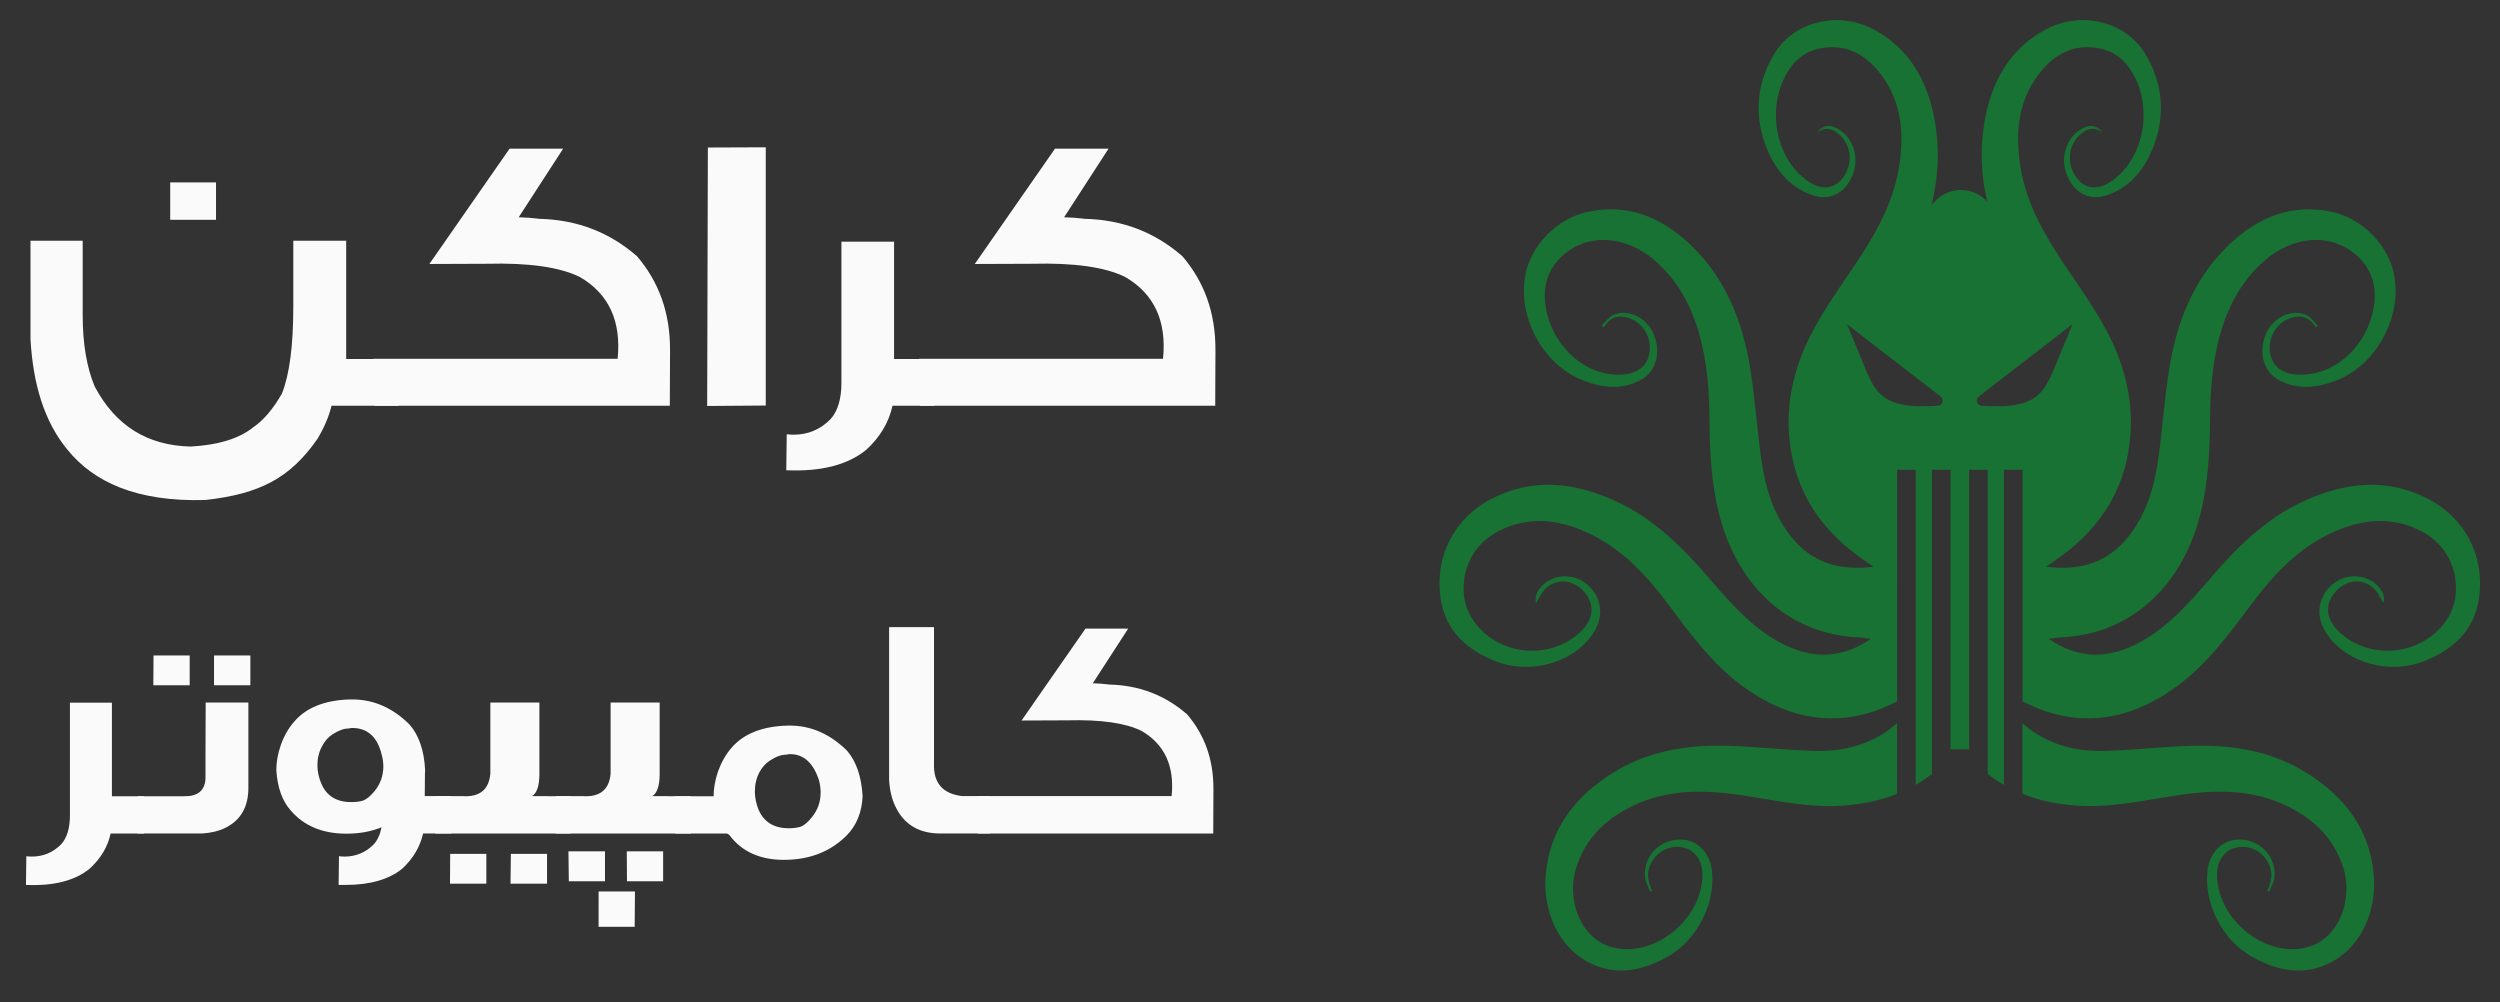 <?xml version="1.0" encoding="utf-8"?>
<!-- Generator: Adobe Illustrator 24.0.0, SVG Export Plug-In . SVG Version: 6.00 Build 0)  -->
<svg version="1.1" id="Layer_1" xmlns="http://www.w3.org/2000/svg" xmlns:xlink="http://www.w3.org/1999/xlink" x="0px" y="0px"
	 viewBox="0 0 1230 493" style="enable-background:new 0 0 1230 493;" xml:space="preserve">
<rect x="0" y="0" width="1230" height="493" fill="#333333" stroke="none"/>
<style type="text/css">
	.st0{fill:#FAFAFA;}
	.st1{fill:#187233;}
</style>
<g>
	<path class="st0" d="M54.44,410.08c-1.43,6.56-4.89,12.34-10.37,17.34c-7.27,5.9-17.7,8.55-31.29,7.96l0.18-14.12
		c0.95,0.12,1.85,0.18,2.68,0.18c5.66,0,10.49-2.03,14.48-6.08c2.86-3.16,4.29-7.92,4.29-14.3v-55.33h20.65v46.03h15.73v18.33H54.44
		z"/>
	<path class="st0" d="M101.19,345.64h21.01v42.01c0,9.36-3.79,15.91-11.35,19.66c-3.16,1.55-6.94,2.47-11.35,2.77H67.58v-18.33
		h22.79c6.85,0.18,10.43-2.71,10.73-8.67v-9.92L101.19,345.64z M75.53,322.48h17.79v14.66H75.44L75.53,322.48z M105.3,322.48h17.88
		v14.66H105.3V322.48z"/>
	<path class="st0" d="M183.95,415.35c1.85-2.09,3.1-4.86,3.75-8.31c-5.13,2.09-10.88,3.13-17.25,3.13
		c-11.74,0-20.89-3.81-27.44-11.44c-4.17-4.71-6.52-11.32-7.06-19.84c0-3.93,0.72-7.98,2.15-12.16c1.55-4.47,3.72-8.31,6.52-11.53
		c5.9-7.03,15.11-10.73,27.62-11.08h1.07c10.55,0,19.96,4.14,28.25,12.42c4.59,5.3,7.12,12.75,7.6,22.35c0,0.66-0.03,1.28-0.09,1.88
		l-0.09,10.9h12.96l0.09,18.41h-13.86c-1.49,6.56-4.92,12.34-10.28,17.34c-6.61,5.3-15.88,7.96-27.8,7.96h-3.49l0.18-14.12
		c0.95,0.12,1.85,0.18,2.68,0.18C175.13,421.44,179.96,419.41,183.95,415.35z M171.53,358.42c-2.38,0-5.06,0.98-8.04,2.95
		c-2.03,1.31-3.7,3.22-5.01,5.72c-1.55,2.86-2.32,5.99-2.32,9.39c0,2.98,0.63,5.96,1.88,8.94c2.56,6.14,7.48,9.21,14.75,9.21
		c2.32,0,4.23-0.24,5.72-0.72c1.79-0.59,3.72-2.17,5.81-4.74c2.86-3.52,4.29-7.57,4.29-12.16c0-1.91-0.3-3.9-0.89-5.99
		c-2.09-8.4-6.79-12.69-14.12-12.87C172.93,358.15,172.24,358.24,171.53,358.42z"/>
	<path class="st0" d="M241.25,345.64h24.13v35.49c-0.06,5.66-1.28,9.18-3.66,10.55l18.95,0.09v18.33h-66.5v-18.41h13.14
		c8.58,0.6,13.23-3.07,13.94-10.99V345.64z M221.49,420.09h17.79v14.66h-17.88L221.49,420.09z M251.35,420.09h17.79v14.66h-17.97
		L251.35,420.09z"/>
	<path class="st0" d="M300.42,345.64h24.13v35.49c-0.06,5.66-1.28,9.18-3.66,10.55l19.04,0.09v18.33h-66.5v-18.41h13.05
		c8.58,0.6,13.23-3.07,13.94-10.99V345.64z M279.68,418.84h17.97v14.75h-17.79L279.68,418.84z M294.52,438.6h17.88l-0.14,17.4
		h-17.75L294.52,438.6z M308.38,418.84h17.88v14.75h-17.79L308.38,418.84z"/>
	<path class="st0" d="M416.62,410.98c-8.04,8.05-18.35,12.07-30.93,12.07c-11.74,0-20.65-4.02-26.73-12.07
		c-0.6-0.71-1.34-1.01-2.23-0.89h-24.49v-18.33h18.86c0-3.93,0.72-7.98,2.15-12.16c1.61-4.47,3.78-8.31,6.52-11.53
		c5.96-7.03,15.2-10.73,27.71-11.08h1.07c10.49,0,19.9,4.14,28.25,12.42c4.53,5.3,7.06,12.75,7.6,22.35
		C424.04,399.62,421.45,406.03,416.62,410.98z M378.72,374.24c-2.03,1.31-3.72,3.22-5.1,5.72c-1.49,2.86-2.23,5.99-2.23,9.39
		c0,2.98,0.6,5.96,1.79,8.94c2.62,6.14,7.57,9.21,14.84,9.21c2.26,0,4.17-0.24,5.72-0.71c1.79-0.6,3.69-2.17,5.72-4.74
		c2.86-3.51,4.29-7.57,4.29-12.16c0-1.91-0.27-3.9-0.81-5.99c-2.8-8.58-7.54-12.87-14.21-12.87c-0.6,0-1.25,0.09-1.97,0.27
		C384.38,371.29,381.7,372.27,378.72,374.24z"/>
	<path class="st0" d="M437.45,308.54h22.08v66.86c-0.42,9.77,4.23,15.2,13.94,16.27h13.59v18.41h-24.31
		c-10.61,0-18-4.41-22.17-13.23c-1.79-3.63-2.83-7.98-3.13-13.05V308.54z"/>
	<path class="st0" d="M480.71,391.67h95.73c1.49-14.78-3.46-25.47-14.84-32.09c-7.87-3.87-19.99-5.6-36.38-5.18l-22.61,0.09
		l31.46-45.23h21.01l-17.43,26.91c2.74,0.06,5.48,0.27,8.23,0.63c14.66,0.36,27.38,5.25,38.17,14.66
		c8.64,10.07,12.96,22.23,12.96,36.47v1.34l-0.09,20.83H481.07L480.71,391.67z"/>
	<path class="st0" d="M196.1,199.63h-32.97c-1.35,5.38-3.63,10.76-6.84,16.15C142.84,235.14,128,243,101,246c-34,1-55-9-67.71-24.62
		C21.63,207.4,16.2,188.53,15,166.77v-48.33h25.68V155c0,14.06,1.98,25.79,5.94,35.21c10.17,19.21,25.91,29.05,47.21,29.49
		c13.61-0.75,23.89-3.92,30.84-9.53c5.01-3.44,9.68-8.93,14.02-16.49c3.74-9.34,5.61-23.59,5.61-42.72v-32.52h26.02v58.2h26.24
		L196.1,199.63z M83.74,89.74h22.54v18.39H83.74V89.74z"/>
	<path class="st0" d="M183.77,176.53h120.1c1.87-18.54-4.34-31.96-18.61-40.26c-9.87-4.86-25.08-7.03-45.64-6.5l-28.37,0.11
		l39.47-56.74h26.35l-21.87,33.75c3.44,0.08,6.88,0.34,10.32,0.78c18.39,0.45,34.35,6.58,47.88,18.39
		c10.84,12.63,16.26,27.89,16.26,45.75v1.68l-0.11,26.13H184.22L183.77,176.53z"/>
	<path class="st0" d="M348.27,72.58l28.48-0.11v127.05l-28.82,0.22L348.27,72.58z"/>
	<path class="st0" d="M439.1,199.63c-1.79,8.22-6.13,15.48-13.01,21.75c-9.12,7.4-22.2,10.73-39.25,9.98l0.23-17.72
		c1.2,0.15,2.32,0.23,3.36,0.23c7.1,0,13.16-2.54,18.17-7.63c3.59-3.96,5.38-9.94,5.38-17.94v-69.41h25.9v57.75h19.74v22.99H439.1z"
		/>
	<path class="st0" d="M452.11,176.53h120.1c1.87-18.54-4.34-31.96-18.61-40.26c-9.87-4.86-25.08-7.03-45.64-6.5l-28.37,0.11
		l39.47-56.74h26.35l-21.87,33.75c3.44,0.08,6.88,0.34,10.32,0.78c18.39,0.45,34.35,6.58,47.88,18.39
		C592.58,138.7,598,153.96,598,171.82v1.68l-0.11,26.13H452.56L452.11,176.53z"/>
</g>
<g>
	<path class="st1" d="M893.52,369.46c-14.25-0.36-28.47-2.04-42.72-2.5c-20.92-0.68-41.21,2.55-59.36,14.61
		c-17.03,11.32-29,26.58-30.94,48.82c-1.59,18.2,6.49,35.26,20.61,42.86c13.44,7.24,26.67,4.54,39.34-2.54
		c14.65-8.19,23.87-26.65,21.78-42.78c-1.24-9.52-8.42-15.67-17.29-14.82c-9.49,0.92-16.43,8.89-15.61,18.39
		c0.21,2.47,1.66,4.81,2.55,7.21c0.34-0.14,0.68-0.28,1.02-0.43c-3.19-6.35-2.67-11.88,1.57-16.77c3.97-4.57,10.39-6.1,15.9-3.79
		c4.66,1.95,7.51,7.25,7.25,13.48c-0.93,22.42-25.05,40.81-45.35,34.58c-14.67-4.5-22.29-23.51-16.29-40.38
		c5.03-14.16,15.02-23.02,27.51-29c17.38-8.33,35.63-7.82,53.95-5.07c15.25,2.29,30.33,5.77,45.9,5.2
		c10.66-0.39,20.7-2.24,29.99-5.96v-34.83c-2.01,1.89-4.2,3.61-6.62,5.12C916.48,367.26,905.16,369.75,893.52,369.46z"/>
	<path class="st1" d="M1136.92,381.57c-18.15-12.07-38.43-15.29-59.36-14.61c-14.25,0.46-28.47,2.15-42.72,2.5
		c-11.64,0.29-22.96-2.2-33.18-8.6c-2.42-1.51-4.61-3.23-6.62-5.12v34.83c9.28,3.71,19.32,5.57,29.99,5.96
		c15.57,0.57,30.66-2.91,45.9-5.2c18.32-2.75,36.57-3.26,53.95,5.07c12.49,5.98,22.48,14.84,27.51,29
		c6,16.87-1.63,35.88-16.29,40.38c-20.3,6.23-44.42-12.16-45.35-34.58c-0.26-6.24,2.59-11.53,7.25-13.48
		c5.52-2.31,11.93-0.78,15.9,3.79c4.24,4.88,4.76,10.42,1.57,16.77c0.34,0.14,0.68,0.28,1.02,0.43c0.88-2.4,2.34-4.74,2.55-7.21
		c0.82-9.5-6.13-17.47-15.61-18.39c-8.87-0.86-16.05,5.3-17.29,14.82c-2.1,16.13,7.12,34.59,21.78,42.78
		c12.67,7.08,25.9,9.78,39.34,2.54c14.12-7.6,22.2-24.67,20.61-42.86C1165.92,408.15,1153.96,392.89,1136.92,381.57z"/>
	<path class="st1" d="M1194.56,245.41c-20.46-10.54-40.89-8.07-61.03,1.12c-18.44,8.41-32.84,22.55-46.14,38.08
		c-10.43,12.17-20.98,24.18-35.09,31.67c-14.68,7.8-29.24,8.36-44.36-1.94c2.41-0.33,3.98-0.67,5.56-0.73
		c36.79-1.46,61.19-27.49,69.43-62.03c3.48-14.57,4.3-29.34,4.39-44.27c0.09-14.45,1.06-28.84,4.99-42.79
		c4.07-14.45,10.97-26.94,22.15-36.56c13.05-11.22,30.05-13.15,42.18-4.55c9.59,6.8,13.37,16.56,11.08,28.64
		c-3.69,19.4-20.24,33.51-37.81,32.24c-7.84-0.57-12.6-4.85-13.18-11.85c-0.63-7.56,4.23-14.54,11.34-16.28
		c4.94-1.21,8.5,0.34,11.38,4.98c0.29-0.34,0.57-0.67,0.86-1.01c-1.81-1.74-3.36-4.15-5.49-5.11c-7.24-3.29-16.43,1.1-19.9,9.05
		c-3.91,8.97-1.46,18.61,6.08,22.79c9.23,5.11,18.75,4,28.11,0.48c19.59-7.38,32.51-30.47,28.95-51.41
		c-2.53-14.89-15.62-28.51-30.92-31.73c-19.87-4.19-36.65,2.75-51.18,16.92c-16.57,16.16-24.93,36.99-28.65,60.01
		c-2.37,14.65-3.35,29.54-5.38,44.26c-1.95,14.13-5.91,27.58-14.81,38.71c-10.33,12.92-23.76,16.77-40.43,14.75
		c2.24-1.57,3.47-2.44,4.72-3.3c19.82-13.7,33.31-32.04,36.38-57.61c2.44-20.27-2.53-39.1-12.01-56.45
		c-5.49-10.05-12.07-19.45-18.46-28.9c-10.43-15.41-20.11-31.21-23.23-50.35c-2.89-17.69-0.99-34.43,11-48.22
		c7.64-8.79,17.21-12.55,28.57-10.05c5.92,1.31,10.55,4.58,14.14,9.75c12.01,17.26,7.7,44.06-8.97,55.44
		c-6.78,4.63-13.08,3.92-17.31-1.94c-4.67-6.47-4.13-14.97,1.29-20.45c3.35-3.39,7.04-4.58,11.53-1.77
		c-3.06-3.61-6.34-3.95-10.65-1.33c-7.22,4.39-10.15,14.09-6.78,22.41c3.55,8.78,10.95,12.83,19.32,10.09
		c11.95-3.91,19.34-13.27,23.66-25.13c5.62-15.42,3.96-30.59-4.4-44.5c-9.67-16.08-31.58-21.38-49.04-12.01
		c-17.63,9.45-26.71,25.57-30.11,45.67c-2.29,13.51-1.56,26.47,1.36,38.97h0c-7.36-7.84-19.37-7.56-26.4,0.61
		c-0.34,0.4-0.69,0.8-1.04,1.21c3.29-13.06,4.2-26.62,1.8-40.79c-3.4-20.1-12.49-36.22-30.11-45.67
		c-17.46-9.36-39.37-4.07-49.04,12.01c-8.36,13.91-10.02,29.08-4.4,44.5c4.32,11.86,11.7,21.21,23.66,25.13
		c8.37,2.74,15.77-1.32,19.32-10.09c3.37-8.33,0.44-18.02-6.78-22.41c-4.31-2.62-7.59-2.28-10.65,1.33
		c4.49-2.81,8.17-1.63,11.53,1.77c5.42,5.48,5.96,13.98,1.29,20.45c-4.23,5.86-10.53,6.57-17.31,1.94
		c-16.67-11.38-20.99-38.18-8.97-55.44c3.59-5.16,8.22-8.44,14.14-9.75c11.35-2.5,20.92,1.25,28.57,10.05
		c11.99,13.79,13.89,30.54,11,48.22c-3.13,19.14-12.8,34.94-23.23,50.35c-6.4,9.45-12.98,18.85-18.46,28.9
		c-9.48,17.36-14.45,36.18-12.01,56.45c3.07,25.57,16.56,43.91,36.38,57.61c1.24,0.86,2.48,1.74,4.72,3.3
		c-16.67,2.01-30.1-1.83-40.43-14.75c-8.9-11.13-12.86-24.58-14.81-38.71c-2.03-14.72-3.01-29.61-5.38-44.26
		c-3.72-23.03-12.08-43.85-28.65-60.01c-14.53-14.17-31.31-21.11-51.18-16.92c-15.3,3.22-28.39,16.84-30.92,31.73
		c-3.56,20.93,9.36,44.03,28.95,51.41c9.36,3.53,18.88,4.64,28.11-0.48c7.54-4.18,9.99-13.82,6.08-22.79
		c-3.47-7.96-12.65-12.34-19.9-9.05c-2.13,0.96-3.68,3.37-5.49,5.11c0.29,0.34,0.57,0.67,0.86,1.01c2.88-4.64,6.44-6.2,11.38-4.98
		c7.11,1.74,11.96,8.71,11.34,16.28c-0.58,7-5.34,11.28-13.18,11.85c-17.57,1.27-34.12-12.84-37.81-32.24
		c-2.29-12.07,1.48-21.84,11.08-28.64c12.12-8.59,29.13-6.66,42.18,4.55c11.19,9.62,18.08,22.11,22.15,36.56
		c3.93,13.96,4.9,28.35,4.99,42.79c0.09,14.93,0.91,29.7,4.39,44.27c8.24,34.54,32.64,60.56,69.43,62.03
		c1.58,0.06,3.16,0.41,5.56,0.73c-15.13,10.3-29.68,9.74-44.36,1.94c-14.11-7.49-24.66-19.49-35.09-31.67
		c-13.3-15.53-27.7-29.67-46.14-38.08c-20.14-9.19-40.58-11.66-61.03-1.12c-18.18,9.36-27.96,28.07-25.14,48.47
		c2.24,16.21,12.53,25.34,25.99,31.01c17.57,7.41,39.08,1.57,48.95-13.01c4.44-6.57,4.86-13.56,1.17-19.75
		c-3.77-6.33-10.98-9.66-17.95-8.27c-7.74,1.54-12.49,8-11.11,12.88c1.39-2.09,2.81-5.75,5.37-7.81c6.3-5.08,14.61-3.18,19.45,3.72
		c4.22,6.01,3.01,12.77-3.31,18.55c-15.3,13.98-40.43,11.33-52.43-5.97c-2.51-3.62-4.3-8.55-4.63-13.02
		c-1.04-14.04,6.03-25.67,18.23-31.5c15.42-7.37,30.43-4.76,45.08,2.55c15.55,7.77,27.18,20.54,37.65,34.58
		c10.78,14.46,21.46,28.95,35.93,39.59c19.8,14.56,41.26,20.25,64.73,12.59c3.94-1.29,7.75-3.06,11.55-4.95V231.13h9.14v109.55v2.43
		v43.06c2.75-1.58,5.42-3.39,8-5.4V231.13h9.14v137.54h9.14V231.13h9.14v149.64c2.59,2,5.25,3.81,8,5.4v-43.06v-2.43V231.13h9.14
		v113.93c3.8,1.89,7.61,3.67,11.55,4.95c23.47,7.67,44.93,1.97,64.73-12.59c14.46-10.64,25.15-25.13,35.93-39.59
		c10.47-14.04,22.1-26.82,37.65-34.58c14.65-7.32,29.67-9.92,45.08-2.55c12.2,5.83,19.27,17.46,18.23,31.5
		c-0.33,4.47-2.12,9.4-4.63,13.02c-12,17.3-37.14,19.95-52.43,5.97c-6.33-5.78-7.53-12.54-3.31-18.55c4.85-6.9,13.16-8.8,19.45-3.72
		c2.56,2.06,3.99,5.72,5.37,7.81c1.38-4.87-3.36-11.33-11.11-12.88c-6.97-1.39-14.19,1.94-17.95,8.27
		c-3.69,6.2-3.27,13.18,1.17,19.75c9.86,14.58,31.37,20.42,48.95,13.01c13.46-5.67,23.75-14.8,25.99-31.01
		C1222.52,273.48,1212.74,254.77,1194.56,245.41z M953.72,199.56c-0.64,0.08-1.18,0.15-1.53,0.16c-6.66,0.27-13.72,0.52-20.13-1.71
		c-9.11-3.18-11.86-10.68-15.4-19.27c-2.29-5.55-4.57-11.1-6.86-16.65c-0.35-0.86-0.71-1.71-1.06-2.57l46.06,35.57
		C956.51,196.42,955.81,199.29,953.72,199.56z M996.31,198.01c-6.41,2.24-13.47,1.98-20.13,1.71c-0.36-0.01-0.89-0.08-1.53-0.16
		c-2.1-0.28-2.79-3.15-1.08-4.47l46.06-35.57c-0.35,0.86-0.71,1.71-1.06,2.57c-2.29,5.55-4.57,11.1-6.86,16.65
		C1008.17,187.33,1005.42,194.83,996.31,198.01z"/>
</g>
</svg>
